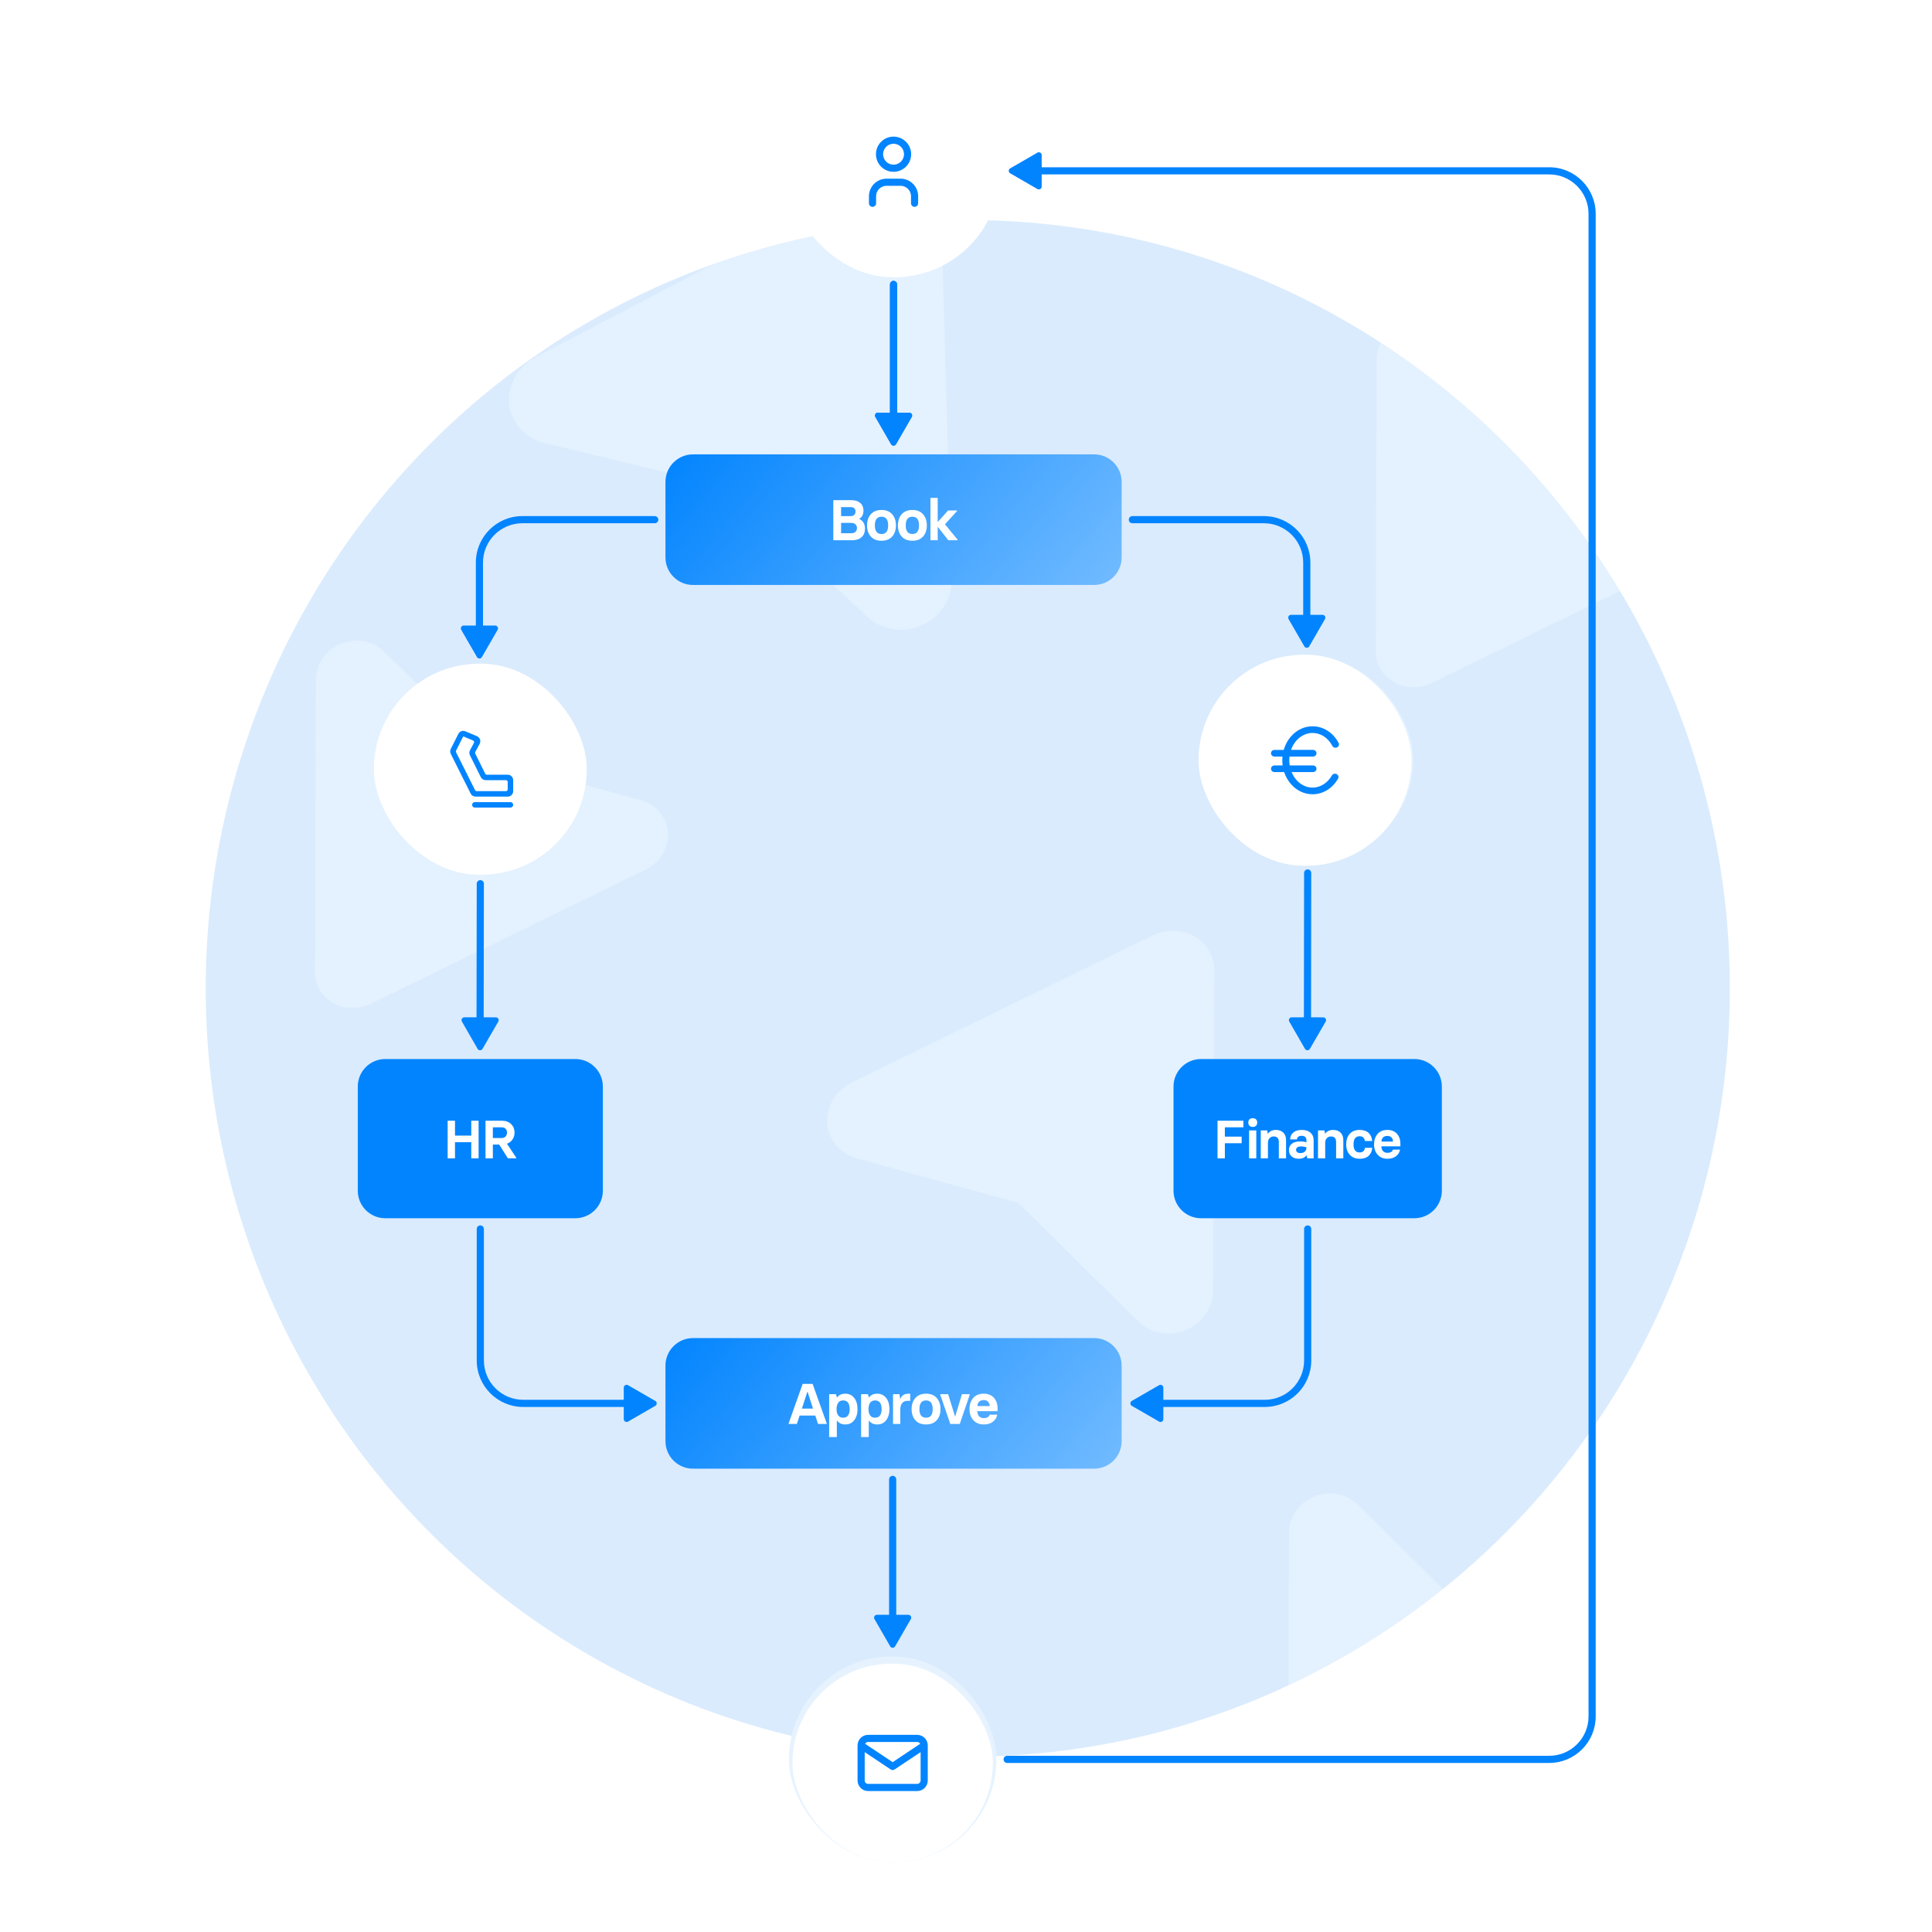 <?xml version="1.0" encoding="UTF-8"?> <svg xmlns="http://www.w3.org/2000/svg" width="1080" height="1080" viewBox="0 0 1080 1080" fill="none"><g clip-path="url(#clip0_8261_1550)"><g opacity="0.25" clip-path="url(#clip1_8261_1550)"><g filter="url(#filter0_f_8261_1550)"><ellipse cx="541" cy="552.5" rx="426" ry="429.5" fill="#5BAAFA" fill-opacity="0.9"></ellipse></g><path d="M644.414 522.896L476.244 605.004C470.244 607.933 465.668 613.046 463.591 619.14C459.421 631.38 466.294 644.12 478.939 647.598L569.22 672.409L636.376 738.788C640.921 743.277 647.29 745.687 653.967 745.442C667.284 744.951 678.115 734.244 678.158 721.53L678.773 542.435C678.785 539.027 678.004 535.691 676.488 532.667C670.828 521.385 656.469 517.01 644.414 522.896Z" fill="white" fill-opacity="0.27"></path><path d="M207.38 561.093L360.788 486.192C366.262 483.52 370.436 478.856 372.331 473.297C376.134 462.131 369.865 450.51 358.33 447.337L275.974 424.704L214.713 364.152C210.567 360.057 204.757 357.859 198.666 358.082C186.518 358.53 176.638 368.297 176.598 379.895L176.037 543.269C176.026 546.378 176.739 549.421 178.122 552.179C183.285 562.471 196.384 566.462 207.38 561.093Z" fill="white" fill-opacity="0.27"></path><path d="M800.379 381.784L953.787 306.884C959.261 304.211 963.435 299.547 965.33 293.988C969.133 282.823 962.864 271.202 951.329 268.028L868.973 245.396L807.712 184.843C803.566 180.748 797.756 178.55 791.665 178.773C779.517 179.221 769.637 188.989 769.597 200.587L769.036 363.961C769.025 367.069 769.738 370.112 771.121 372.871C776.284 383.162 789.383 387.153 800.379 381.784Z" fill="white" fill-opacity="0.27"></path><path d="M751.379 1037.78L904.787 962.884C910.261 960.212 914.435 955.548 916.33 949.989C920.133 938.823 913.864 927.202 902.329 924.029L819.973 901.396L758.712 840.844C754.566 836.749 748.756 834.55 742.665 834.773C730.517 835.221 720.637 844.989 720.597 856.587L720.036 1019.96C720.025 1023.07 720.738 1026.11 722.121 1028.87C727.284 1039.16 740.383 1043.15 751.379 1037.78Z" fill="white" fill-opacity="0.27"></path><path d="M486.719 101.622L299.479 199.655C292.799 203.153 287.806 209.063 285.674 215.997C281.392 229.922 289.613 244.047 304.034 247.55L406.989 272.527L485.27 345.093C490.567 350.001 497.855 352.506 505.395 352.01C520.435 351.019 532.302 338.6 531.901 324.276L526.259 122.501C526.152 118.662 525.151 114.93 523.329 111.573C516.531 99.05 500.14 94.595 486.719 101.622Z" fill="white" fill-opacity="0.27"></path></g><rect x="440" y="38" width="119" height="115" rx="57.5" fill="white"></rect><g filter="url(#filter1_d_8261_1550)"><rect x="440" y="37" width="119" height="118" rx="59" fill="white"></rect><path d="M487.75 113.625V109.708C487.75 107.631 488.575 105.638 490.044 104.169C491.513 102.7 493.506 101.875 495.583 101.875H503.417C505.494 101.875 507.487 102.7 508.956 104.169C510.425 105.638 511.25 107.631 511.25 109.708V113.625M507.333 86.208C507.333 90.535 503.826 94.042 499.5 94.042C495.174 94.042 491.667 90.535 491.667 86.208C491.667 81.882 495.174 78.375 499.5 78.375C503.826 78.375 507.333 81.882 507.333 86.208Z" stroke="#0284FE" stroke-width="4" stroke-linecap="round" stroke-linejoin="round"></path></g><rect x="671" y="367" width="119" height="115" rx="57.5" fill="#E6F3FF"></rect><g filter="url(#filter2_d_8261_1550)"><rect x="670" y="366" width="119" height="118" rx="59" fill="white"></rect><path d="M747.207 432.726C746.257 432.236 745.075 432.563 744.554 433.468C742.126 437.721 738.08 440.267 733.731 440.267C728.573 440.267 724.107 436.727 721.999 431.605H733.973C735.054 431.605 735.925 430.767 735.925 429.743C735.925 428.711 735.054 427.88 733.973 427.88H720.956C720.692 426.239 720.653 424.577 720.84 422.922H733.98C735.062 422.922 735.933 422.091 735.933 421.059C735.933 420.027 735.062 419.196 733.98 419.196H721.696C723.648 413.645 728.309 409.726 733.731 409.726C738.259 409.726 742.398 412.435 744.795 416.97C745.285 417.89 746.46 418.261 747.424 417.793C748.389 417.326 748.778 416.205 748.288 415.285C746.833 412.531 744.764 410.223 742.305 408.605C739.714 406.898 736.75 406 733.731 406C729.141 406 724.854 408.019 721.649 411.693C719.774 413.838 718.405 416.405 717.611 419.204H712.453C711.371 419.204 710.5 420.035 710.5 421.066C710.5 422.098 711.371 422.929 712.453 422.929H716.911C716.849 423.612 716.81 424.302 716.81 425C716.81 425.965 716.872 426.93 717.004 427.88H712.453C711.371 427.88 710.5 428.718 710.5 429.743C710.5 430.774 711.371 431.605 712.453 431.605H717.86C718.654 434.055 719.937 436.326 721.649 438.307C724.854 441.974 729.149 444 733.739 444C739.535 444 744.865 440.734 747.992 435.257C748.506 434.352 748.156 433.223 747.207 432.726Z" fill="#0284FE"></path></g><rect x="210" y="373" width="116" height="115" rx="57.5" fill="#E6F3FF"></rect><g filter="url(#filter3_d_8261_1550)"><rect x="209" y="371" width="119" height="118" rx="59" fill="white"></rect><path d="M286.875 449.906C286.875 450.312 286.714 450.702 286.426 450.989C286.139 451.276 285.75 451.437 285.344 451.437H265.437C265.031 451.437 264.642 451.276 264.355 450.989C264.068 450.702 263.906 450.312 263.906 449.906C263.906 449.5 264.068 449.111 264.355 448.823C264.642 448.536 265.031 448.375 265.437 448.375H285.344C285.75 448.375 286.139 448.536 286.426 448.823C286.714 449.111 286.875 449.5 286.875 449.906ZM286.875 436.125V442.25C286.875 443.062 286.552 443.841 285.978 444.415C285.404 444.99 284.625 445.312 283.812 445.312H265.841C265.272 445.314 264.713 445.156 264.229 444.857C263.744 444.558 263.353 444.129 263.1 443.618L251.978 421.415C251.766 420.989 251.656 420.52 251.656 420.045C251.656 419.569 251.766 419.1 251.978 418.674L256.212 410.253C256.571 409.535 257.197 408.988 257.956 408.728C258.715 408.467 259.546 408.515 260.269 408.861L266.718 411.583L266.808 411.625C267.534 411.988 268.086 412.625 268.342 413.395C268.599 414.166 268.539 415.006 268.176 415.732C268.171 415.747 268.164 415.761 268.155 415.775L265.683 420.357C265.529 420.642 265.523 420.985 265.668 421.276L271.245 432.507C271.414 432.847 271.761 433.062 272.14 433.062H283.812C284.625 433.062 285.404 433.385 285.978 433.959C286.552 434.534 286.875 435.313 286.875 436.125ZM283.812 437.125C283.812 436.573 283.365 436.125 282.812 436.125H271.518C270.949 436.127 270.391 435.969 269.907 435.67C269.423 435.37 269.032 434.941 268.779 434.431L262.695 422.181C262.484 421.756 262.374 421.288 262.374 420.813C262.374 420.339 262.484 419.871 262.695 419.446L262.718 419.404L264.915 415.334C265.195 414.815 264.967 414.167 264.424 413.938L259.039 411.665C258.988 411.646 258.929 411.664 258.905 411.713L254.944 419.599C254.802 419.881 254.802 420.213 254.943 420.495L265.563 441.698C265.732 442.036 266.078 442.25 266.457 442.25H282.812C283.365 442.25 283.812 441.802 283.812 441.25V437.125Z" fill="#0284FE"></path></g><rect x="441" y="926" width="116" height="115" rx="57.5" fill="#E6F3FF"></rect><path d="M563 981.5C561.895 981.5 561 982.395 561 983.5C561 984.605 561.895 985.5 563 985.5V981.5ZM582.31 86.62C582.31 85.515 580.957 84.734 580.001 85.286L564.619 94.167C563.663 94.719 563.663 96.281 564.619 96.833L580.001 105.714C580.957 106.266 582.31 105.485 582.31 104.38V86.62ZM563 985.5H866V981.5H563V985.5ZM892 959.5V119.5H888V959.5H892ZM866 93.5H580.31V97.5H866V93.5ZM892 119.5C892 105.141 880.36 93.5 866 93.5V97.5C878.15 97.5 888 107.35 888 119.5H892ZM866 985.5C880.36 985.5 892 973.859 892 959.5H888C888 971.65 878.15 981.5 866 981.5V985.5Z" fill="#0284FE"></path><g filter="url(#filter4_d_8261_1550)"><rect x="443" y="930" width="112" height="111" rx="55.5" fill="white"></rect><path d="M516.625 975.708C516.625 973.545 514.871 971.792 512.708 971.792H485.292C483.129 971.792 481.375 973.545 481.375 975.708M516.625 975.708V995.292C516.625 997.455 514.871 999.208 512.708 999.208H485.292C483.129 999.208 481.375 997.455 481.375 995.292V975.708M516.625 975.708L499 987.458L481.375 975.708" stroke="#0284FE" stroke-width="4" stroke-linecap="round" stroke-linejoin="round"></path></g><g filter="url(#filter5_d_8261_1550)"><path d="M372 269.384C372 260.888 378.888 254 387.384 254H611.616C620.112 254 627 260.888 627 269.384V311.616C627 320.112 620.112 327 611.616 327H387.384C378.888 327 372 320.112 372 311.616V269.384Z" fill="url(#paint0_linear_8261_1550)"></path><path d="M465.831 302V279.594H476.034C478.034 279.594 479.643 280.109 480.862 281.141C482.081 282.203 482.69 283.63 482.69 285.422C482.69 287.557 481.914 289.083 480.362 290V290.125C482.466 291.104 483.518 292.906 483.518 295.531C483.518 297.562 482.893 299.141 481.643 300.266C480.362 301.422 478.612 302 476.393 302H465.831ZM470.174 288.531H475.331C476.31 288.531 477.034 288.297 477.502 287.828C477.992 287.37 478.237 286.74 478.237 285.938C478.237 284.292 477.299 283.469 475.424 283.469H470.174V288.531ZM470.174 298.094H475.721C476.846 298.094 477.674 297.828 478.206 297.297C478.768 296.766 479.049 296.062 479.049 295.188C479.049 294.365 478.768 293.672 478.206 293.109C477.664 292.568 476.836 292.297 475.721 292.297H470.174V298.094ZM492.777 302.281C490.173 302.281 488.178 301.495 486.792 299.922C485.386 298.359 484.683 296.292 484.683 293.719C484.683 291.146 485.386 289.062 486.792 287.469C488.199 285.875 490.194 285.078 492.777 285.078C495.339 285.078 497.324 285.875 498.73 287.469C500.136 289.062 500.839 291.146 500.839 293.719C500.839 296.26 500.147 298.318 498.761 299.891C497.355 301.484 495.36 302.281 492.777 302.281ZM492.777 298.516C495.246 298.516 496.48 296.917 496.48 293.719C496.48 290.469 495.246 288.844 492.777 288.844C490.298 288.844 489.058 290.469 489.058 293.719C489.058 296.917 490.298 298.516 492.777 298.516ZM510.036 302.281C507.431 302.281 505.437 301.495 504.051 299.922C502.645 298.359 501.942 296.292 501.942 293.719C501.942 291.146 502.645 289.062 504.051 287.469C505.458 285.875 507.452 285.078 510.036 285.078C512.598 285.078 514.583 285.875 515.989 287.469C517.395 289.062 518.098 291.146 518.098 293.719C518.098 296.26 517.405 298.318 516.02 299.891C514.614 301.484 512.619 302.281 510.036 302.281ZM510.036 298.516C512.504 298.516 513.739 296.917 513.739 293.719C513.739 290.469 512.504 288.844 510.036 288.844C507.556 288.844 506.317 290.469 506.317 293.719C506.317 296.917 507.556 298.516 510.036 298.516ZM528.247 293.078L535.294 301.688V302H530.138L524.185 294.484V302H520.122V278.312H524.185V291.828L529.982 285.359H534.966V285.688L528.247 293.078Z" fill="white"></path></g><g filter="url(#filter6_d_8261_1550)"><path d="M656 607.384C656 598.888 662.888 592 671.384 592H790.616C799.112 592 806 598.888 806 607.384V665.616C806 674.112 799.112 681 790.616 681H671.384C662.888 681 656 674.112 656 665.616V607.384Z" fill="#0284FE"></path><path d="M680.599 647.5V626.494H695.057V630.186H684.701V635.386H694.091V639.077H684.701V647.5H680.599ZM700.295 629.951C699.465 629.951 698.845 629.731 698.435 629.292C698.015 628.872 697.805 628.271 697.805 627.49C697.805 626.758 698.015 626.167 698.435 625.718C698.855 625.298 699.475 625.088 700.295 625.088C701.067 625.088 701.677 625.298 702.126 625.718C702.566 626.157 702.785 626.748 702.785 627.49C702.785 628.281 702.566 628.882 702.126 629.292C701.687 629.731 701.076 629.951 700.295 629.951ZM698.259 647.5V631.899H702.273V647.5H698.259ZM704.771 647.5V631.899H708.375L708.668 633.672H708.785C709.82 632.314 711.299 631.636 713.223 631.636C714.962 631.636 716.343 632.134 717.369 633.13C718.394 634.155 718.907 635.537 718.907 637.275V647.5H714.879V638.403C714.879 636.323 713.917 635.283 711.993 635.283C711.046 635.283 710.279 635.605 709.693 636.25C709.088 636.885 708.785 637.754 708.785 638.857V647.5H704.771ZM725.976 647.764C724.276 647.764 722.948 647.305 721.991 646.387C721.015 645.508 720.526 644.351 720.526 642.915C720.526 641.411 721.054 640.229 722.108 639.37C723.153 638.511 724.726 638.081 726.825 638.081C728.212 638.081 729.369 638.242 730.297 638.564V637.217C730.297 636.523 730.077 635.972 729.638 635.562C729.188 635.142 728.51 634.932 727.602 634.932C726.762 634.932 726.122 635.122 725.683 635.503C725.224 635.903 724.994 636.382 724.994 636.938H721.215C721.215 635.386 721.781 634.116 722.914 633.13C724.027 632.134 725.619 631.636 727.689 631.636C729.77 631.636 731.391 632.144 732.553 633.159C733.734 634.224 734.325 635.562 734.325 637.173V647.5H730.751L730.443 645.874H730.326C729.359 647.134 727.909 647.764 725.976 647.764ZM726.942 644.585C727.968 644.585 728.788 644.307 729.403 643.75C729.999 643.184 730.297 642.505 730.297 641.714V641.377C729.418 641.035 728.388 640.864 727.206 640.864C726.347 640.864 725.688 641.035 725.229 641.377C724.75 641.709 724.511 642.158 724.511 642.725C724.511 643.301 724.721 643.755 725.141 644.087C725.561 644.419 726.161 644.585 726.942 644.585ZM736.78 647.5V631.899H740.383L740.676 633.672H740.793C741.829 632.314 743.308 631.636 745.232 631.636C746.97 631.636 748.352 632.134 749.377 633.13C750.403 634.155 750.915 635.537 750.915 637.275V647.5H746.887V638.403C746.887 636.323 745.925 635.283 744.001 635.283C743.054 635.283 742.288 635.605 741.702 636.25C741.096 636.885 740.793 637.754 740.793 638.857V647.5H736.78ZM760.152 647.764C757.769 647.764 755.899 647.026 754.542 645.552C753.204 644.097 752.535 642.148 752.535 639.707C752.535 637.246 753.194 635.283 754.512 633.818C755.821 632.363 757.672 631.636 760.064 631.636C762.232 631.636 763.912 632.202 765.103 633.335C766.285 634.517 766.934 636.021 767.052 637.847H762.994C762.906 637.046 762.608 636.392 762.1 635.884C761.593 635.405 760.914 635.166 760.064 635.166C757.779 635.166 756.637 636.68 756.637 639.707C756.637 642.725 757.779 644.233 760.064 644.233C760.933 644.233 761.622 643.994 762.13 643.516C762.637 643.066 762.935 642.437 763.023 641.626H767.081C766.964 643.462 766.314 644.941 765.133 646.064C763.941 647.197 762.281 647.764 760.152 647.764ZM775.629 647.764C773.285 647.764 771.445 647.007 770.107 645.493C768.769 644.009 768.1 642.09 768.1 639.736C768.1 637.383 768.749 635.439 770.048 633.906C771.327 632.393 773.163 631.636 775.556 631.636C777.831 631.636 779.613 632.354 780.903 633.789C782.182 635.215 782.821 637.036 782.821 639.253V640.806H772.201C772.231 641.938 772.533 642.822 773.11 643.457C773.676 644.111 774.516 644.438 775.629 644.438C777.27 644.438 778.285 643.838 778.676 642.637H782.616C782.411 644.082 781.679 645.303 780.419 646.299C779.189 647.275 777.592 647.764 775.629 647.764ZM772.231 638.14H778.72C778.691 637.212 778.407 636.45 777.87 635.854C777.323 635.278 776.552 634.99 775.556 634.99C774.491 634.99 773.686 635.278 773.139 635.854C772.563 636.431 772.26 637.192 772.231 638.14Z" fill="white"></path></g><g filter="url(#filter7_d_8261_1550)"><path d="M372 763.384C372 754.888 378.888 748 387.384 748H611.616C620.112 748 627 754.888 627 763.384V805.616C627 814.112 620.112 821 611.616 821H387.384C378.888 821 372 814.112 372 805.616V763.384Z" fill="url(#paint1_linear_8261_1550)"></path><path d="M454.255 773.594L462.13 795.688V796H457.286L455.755 791.297H446.989L445.458 796H440.849V795.688L448.693 773.594H454.255ZM448.271 787.422H454.474L451.443 778.078H451.302L448.271 787.422ZM463.514 803.328V779.359H467.358L467.795 781.156H467.936C469.009 779.771 470.54 779.078 472.529 779.078C474.581 779.078 476.238 779.865 477.498 781.438C478.738 783.021 479.358 785.115 479.358 787.719C479.358 790.24 478.748 792.297 477.529 793.891C476.311 795.484 474.644 796.281 472.529 796.281C470.54 796.281 469.009 795.589 467.936 794.203H467.795V803.328H463.514ZM471.326 792.516C472.587 792.516 473.524 792.068 474.139 791.172C474.712 790.318 474.998 789.167 474.998 787.719C474.998 786.25 474.712 785.073 474.139 784.188C473.524 783.292 472.587 782.844 471.326 782.844C470.076 782.844 469.144 783.292 468.529 784.188C467.936 785.083 467.639 786.26 467.639 787.719C467.639 789.188 467.936 790.339 468.529 791.172C469.113 792.068 470.045 792.516 471.326 792.516ZM481.366 803.328V779.359H485.21L485.648 781.156H485.788C486.861 779.771 488.392 779.078 490.382 779.078C492.434 779.078 494.09 779.865 495.351 781.438C496.59 783.021 497.21 785.115 497.21 787.719C497.21 790.24 496.601 792.297 495.382 793.891C494.163 795.484 492.496 796.281 490.382 796.281C488.392 796.281 486.861 795.589 485.788 794.203H485.648V803.328H481.366ZM489.179 792.516C490.439 792.516 491.377 792.068 491.991 791.172C492.564 790.318 492.851 789.167 492.851 787.719C492.851 786.25 492.564 785.073 491.991 784.188C491.377 783.292 490.439 782.844 489.179 782.844C487.929 782.844 486.996 783.292 486.382 784.188C485.788 785.083 485.491 786.26 485.491 787.719C485.491 789.188 485.788 790.339 486.382 791.172C486.965 792.068 487.898 792.516 489.179 792.516ZM499.219 796V779.359H502.828L503.156 781.891H503.281C504.135 780.036 505.578 779.109 507.609 779.109H508.812V783.078H507.312C506.031 783.078 505.042 783.49 504.344 784.312C503.635 785.146 503.281 786.323 503.281 787.844V796H499.219ZM517.681 796.281C515.076 796.281 513.082 795.495 511.696 793.922C510.29 792.359 509.587 790.292 509.587 787.719C509.587 785.146 510.29 783.062 511.696 781.469C513.103 779.875 515.097 779.078 517.681 779.078C520.243 779.078 522.228 779.875 523.634 781.469C525.04 783.062 525.743 785.146 525.743 787.719C525.743 790.26 525.05 792.318 523.665 793.891C522.259 795.484 520.264 796.281 517.681 796.281ZM517.681 792.516C520.149 792.516 521.384 790.917 521.384 787.719C521.384 784.469 520.149 782.844 517.681 782.844C515.201 782.844 513.962 784.469 513.962 787.719C513.962 790.917 515.201 792.516 517.681 792.516ZM531.236 796L525.611 779.688V779.359H530.018L533.861 791.781H533.986L537.736 779.359H542.08V779.688L536.518 796H531.236ZM549.979 796.281C547.479 796.281 545.516 795.474 544.089 793.859C542.662 792.276 541.948 790.229 541.948 787.719C541.948 785.208 542.641 783.135 544.026 781.5C545.391 779.885 547.349 779.078 549.901 779.078C552.328 779.078 554.229 779.844 555.604 781.375C556.969 782.896 557.651 784.839 557.651 787.203V788.859H546.323C546.354 790.068 546.677 791.01 547.292 791.688C547.896 792.385 548.792 792.734 549.979 792.734C551.729 792.734 552.813 792.094 553.229 790.812H557.432C557.214 792.354 556.432 793.656 555.089 794.719C553.776 795.76 552.073 796.281 549.979 796.281ZM546.354 786.016H553.276C553.245 785.026 552.943 784.214 552.37 783.578C551.787 782.964 550.964 782.656 549.901 782.656C548.766 782.656 547.906 782.964 547.323 783.578C546.709 784.193 546.386 785.005 546.354 786.016Z" fill="white"></path></g><g filter="url(#filter8_d_8261_1550)"><path d="M200 607.384C200 598.888 206.888 592 215.384 592H321.616C330.112 592 337 598.888 337 607.384V665.616C337 674.112 330.112 681 321.616 681H215.384C206.888 681 200 674.112 200 665.616V607.384Z" fill="#0284FE"></path><path d="M263.442 626.494H267.544V647.5H263.442V638.506H254.346V647.5H250.244V626.494H254.346V634.814H263.442V626.494ZM283.402 639.341L288.616 647.207V647.5H283.885L279.051 639.824H275.506V647.5H271.404V626.494H280.618C282.747 626.494 284.456 627.124 285.745 628.384C287.005 629.644 287.635 631.206 287.635 633.071C287.635 634.565 287.254 635.864 286.492 636.968C285.77 638.052 284.739 638.843 283.402 639.341ZM275.506 630.186V636.162H280.399C281.375 636.162 282.127 635.869 282.654 635.283C283.153 634.727 283.402 633.999 283.402 633.101C283.402 632.261 283.153 631.562 282.654 631.006C282.137 630.459 281.385 630.186 280.399 630.186H275.506Z" fill="white"></path></g><path d="M501.5 159C501.5 157.895 500.605 157 499.5 157C498.395 157 497.5 157.895 497.5 159H501.5ZM490.62 230.69C489.515 230.69 488.734 232.043 489.286 232.999L498.167 248.381C498.719 249.337 500.281 249.337 500.833 248.381L509.714 232.999C510.266 232.043 509.485 230.69 508.38 230.69H490.62ZM497.5 159V232.69H501.5V159H497.5Z" fill="#0284FE"></path><path d="M501.5 159C501.5 157.895 500.605 157 499.5 157C498.395 157 497.5 157.895 497.5 159H501.5ZM490.62 230.69C489.515 230.69 488.734 232.043 489.286 232.999L498.167 248.381C498.719 249.337 500.281 249.337 500.833 248.381L509.714 232.999C510.266 232.043 509.485 230.69 508.38 230.69H490.62ZM497.5 159V232.69H501.5V159H497.5Z" fill="#0284FE"></path><path d="M732.992 488.003C732.994 486.898 732.099 486.001 730.995 486C729.89 485.999 728.994 486.893 728.992 487.997L732.992 488.003ZM722.006 568.678C720.902 568.677 720.119 570.029 720.67 570.986L729.53 586.379C730.081 587.336 731.643 587.338 732.197 586.382L741.097 571.013C741.651 570.057 740.871 568.703 739.767 568.702L722.006 568.678ZM728.992 487.997L728.884 570.687L732.884 570.693L732.992 488.003L728.992 487.997Z" fill="#0284FE"></path><path d="M633 288.5C631.895 288.5 631 289.395 631 290.5C631 291.605 631.895 292.5 633 292.5V288.5ZM721.62 343.69C720.515 343.69 719.734 345.043 720.286 345.999L729.167 361.381C729.719 362.337 731.281 362.337 731.833 361.381L740.714 345.999C741.266 345.043 740.485 343.69 739.38 343.69H721.62ZM633 292.5H706.5V288.5H633V292.5ZM728.5 314.5V345.69H732.5V314.5H728.5ZM706.5 292.5C718.65 292.5 728.5 302.35 728.5 314.5H732.5C732.5 300.141 720.859 288.5 706.5 288.5V292.5Z" fill="#0284FE"></path><path d="M366 292.5C367.105 292.5 368 291.605 368 290.5C368 289.395 367.105 288.5 366 288.5V292.5ZM259.12 349.69C258.015 349.69 257.234 351.043 257.786 351.999L266.667 367.381C267.219 368.337 268.781 368.337 269.333 367.381L278.214 351.999C278.766 351.043 277.985 349.69 276.88 349.69H259.12ZM366 288.5H292V292.5H366V288.5ZM266 314.5V351.69H270V314.5H266ZM292 288.5C277.641 288.5 266 300.141 266 314.5H270C270 302.35 279.85 292.5 292 292.5V288.5Z" fill="#0284FE"></path><path d="M270.491 494.003C270.493 492.898 269.599 492.002 268.494 492C267.39 491.998 266.493 492.893 266.491 493.997L270.491 494.003ZM259.503 568.677C258.399 568.676 257.616 570.027 258.167 570.985L267.025 586.379C267.576 587.336 269.138 587.338 269.692 586.383L278.594 571.014C279.148 570.058 278.369 568.704 277.264 568.703L259.503 568.677ZM266.491 493.997L266.381 570.687L270.381 570.693L270.491 494.003L266.491 493.997Z" fill="#0284FE"></path><path d="M270.5 687C270.5 685.895 269.605 685 268.5 685C267.395 685 266.5 685.895 266.5 687H270.5ZM348.69 793.38C348.69 794.485 350.043 795.266 350.999 794.714L366.381 785.833C367.337 785.281 367.337 783.719 366.381 783.167L350.999 774.286C350.043 773.734 348.69 774.515 348.69 775.62V793.38ZM266.5 687V760.5H270.5V687H266.5ZM292.5 786.5H350.69V782.5H292.5V786.5ZM266.5 760.5C266.5 774.859 278.141 786.5 292.5 786.5V782.5C280.35 782.5 270.5 772.65 270.5 760.5H266.5Z" fill="#0284FE"></path><path d="M733 687C733 685.895 732.105 685 731 685C729.895 685 729 685.895 729 687H733ZM650.31 775.62C650.31 774.515 648.957 773.734 648.001 774.286L632.619 783.167C631.663 783.719 631.663 785.281 632.619 785.833L648.001 794.714C648.957 795.266 650.31 794.485 650.31 793.38V775.62ZM729 687V760.5H733V687H729ZM707 782.5H648.31V786.5H707V782.5ZM729 760.5C729 772.65 719.15 782.5 707 782.5V786.5C721.359 786.5 733 774.859 733 760.5H729Z" fill="#0284FE"></path><path d="M501 827C501 825.895 500.105 825 499 825C497.895 825 497 825.895 497 827H501ZM490.12 902.69C489.015 902.69 488.234 904.043 488.786 904.999L497.667 920.381C498.219 921.337 499.781 921.337 500.333 920.381L509.214 904.999C509.766 904.043 508.985 902.69 507.88 902.69H490.12ZM497 827V904.69H501V827H497Z" fill="#0284FE"></path></g><defs><filter id="filter0_f_8261_1550" x="15" y="23" width="1052" height="1059" filterUnits="userSpaceOnUse" color-interpolation-filters="sRGB"><feFlood flood-opacity="0" result="BackgroundImageFix"></feFlood><feBlend mode="normal" in="SourceGraphic" in2="BackgroundImageFix" result="shape"></feBlend><feGaussianBlur stdDeviation="50" result="effect1_foregroundBlur_8261_1550"></feGaussianBlur></filter><filter id="filter1_d_8261_1550" x="400" y="-3" width="199" height="198" filterUnits="userSpaceOnUse" color-interpolation-filters="sRGB"><feFlood flood-opacity="0" result="BackgroundImageFix"></feFlood><feColorMatrix in="SourceAlpha" type="matrix" values="0 0 0 0 0 0 0 0 0 0 0 0 0 0 0 0 0 0 127 0" result="hardAlpha"></feColorMatrix><feOffset></feOffset><feGaussianBlur stdDeviation="20"></feGaussianBlur><feComposite in2="hardAlpha" operator="out"></feComposite><feColorMatrix type="matrix" values="0 0 0 0 0.071 0 0 0 0 0.212 0 0 0 0 0.344 0 0 0 0.1 0"></feColorMatrix><feBlend mode="normal" in2="BackgroundImageFix" result="effect1_dropShadow_8261_1550"></feBlend><feBlend mode="normal" in="SourceGraphic" in2="effect1_dropShadow_8261_1550" result="shape"></feBlend></filter><filter id="filter2_d_8261_1550" x="630" y="326" width="199" height="198" filterUnits="userSpaceOnUse" color-interpolation-filters="sRGB"><feFlood flood-opacity="0" result="BackgroundImageFix"></feFlood><feColorMatrix in="SourceAlpha" type="matrix" values="0 0 0 0 0 0 0 0 0 0 0 0 0 0 0 0 0 0 127 0" result="hardAlpha"></feColorMatrix><feOffset></feOffset><feGaussianBlur stdDeviation="20"></feGaussianBlur><feComposite in2="hardAlpha" operator="out"></feComposite><feColorMatrix type="matrix" values="0 0 0 0 0.071 0 0 0 0 0.212 0 0 0 0 0.344 0 0 0 0.1 0"></feColorMatrix><feBlend mode="normal" in2="BackgroundImageFix" result="effect1_dropShadow_8261_1550"></feBlend><feBlend mode="normal" in="SourceGraphic" in2="effect1_dropShadow_8261_1550" result="shape"></feBlend></filter><filter id="filter3_d_8261_1550" x="169" y="331" width="199" height="198" filterUnits="userSpaceOnUse" color-interpolation-filters="sRGB"><feFlood flood-opacity="0" result="BackgroundImageFix"></feFlood><feColorMatrix in="SourceAlpha" type="matrix" values="0 0 0 0 0 0 0 0 0 0 0 0 0 0 0 0 0 0 127 0" result="hardAlpha"></feColorMatrix><feOffset></feOffset><feGaussianBlur stdDeviation="20"></feGaussianBlur><feComposite in2="hardAlpha" operator="out"></feComposite><feColorMatrix type="matrix" values="0 0 0 0 0.071 0 0 0 0 0.212 0 0 0 0 0.344 0 0 0 0.1 0"></feColorMatrix><feBlend mode="normal" in2="BackgroundImageFix" result="effect1_dropShadow_8261_1550"></feBlend><feBlend mode="normal" in="SourceGraphic" in2="effect1_dropShadow_8261_1550" result="shape"></feBlend></filter><filter id="filter4_d_8261_1550" x="403" y="890" width="192" height="191" filterUnits="userSpaceOnUse" color-interpolation-filters="sRGB"><feFlood flood-opacity="0" result="BackgroundImageFix"></feFlood><feColorMatrix in="SourceAlpha" type="matrix" values="0 0 0 0 0 0 0 0 0 0 0 0 0 0 0 0 0 0 127 0" result="hardAlpha"></feColorMatrix><feOffset></feOffset><feGaussianBlur stdDeviation="20"></feGaussianBlur><feComposite in2="hardAlpha" operator="out"></feComposite><feColorMatrix type="matrix" values="0 0 0 0 0.071 0 0 0 0 0.212 0 0 0 0 0.344 0 0 0 0.1 0"></feColorMatrix><feBlend mode="normal" in2="BackgroundImageFix" result="effect1_dropShadow_8261_1550"></feBlend><feBlend mode="normal" in="SourceGraphic" in2="effect1_dropShadow_8261_1550" result="shape"></feBlend></filter><filter id="filter5_d_8261_1550" x="324" y="206" width="351" height="169" filterUnits="userSpaceOnUse" color-interpolation-filters="sRGB"><feFlood flood-opacity="0" result="BackgroundImageFix"></feFlood><feColorMatrix in="SourceAlpha" type="matrix" values="0 0 0 0 0 0 0 0 0 0 0 0 0 0 0 0 0 0 127 0" result="hardAlpha"></feColorMatrix><feOffset></feOffset><feGaussianBlur stdDeviation="24"></feGaussianBlur><feColorMatrix type="matrix" values="0 0 0 0 0.071 0 0 0 0 0.212 0 0 0 0 0.345 0 0 0 0.2 0"></feColorMatrix><feBlend mode="normal" in2="BackgroundImageFix" result="effect1_dropShadow_8261_1550"></feBlend><feBlend mode="normal" in="SourceGraphic" in2="effect1_dropShadow_8261_1550" result="shape"></feBlend></filter><filter id="filter6_d_8261_1550" x="616" y="552" width="230" height="169" filterUnits="userSpaceOnUse" color-interpolation-filters="sRGB"><feFlood flood-opacity="0" result="BackgroundImageFix"></feFlood><feColorMatrix in="SourceAlpha" type="matrix" values="0 0 0 0 0 0 0 0 0 0 0 0 0 0 0 0 0 0 127 0" result="hardAlpha"></feColorMatrix><feOffset></feOffset><feGaussianBlur stdDeviation="20"></feGaussianBlur><feColorMatrix type="matrix" values="0 0 0 0 0.071 0 0 0 0 0.212 0 0 0 0 0.345 0 0 0 0.1 0"></feColorMatrix><feBlend mode="normal" in2="BackgroundImageFix" result="effect1_dropShadow_8261_1550"></feBlend><feBlend mode="normal" in="SourceGraphic" in2="effect1_dropShadow_8261_1550" result="shape"></feBlend></filter><filter id="filter7_d_8261_1550" x="332" y="708" width="335" height="153" filterUnits="userSpaceOnUse" color-interpolation-filters="sRGB"><feFlood flood-opacity="0" result="BackgroundImageFix"></feFlood><feColorMatrix in="SourceAlpha" type="matrix" values="0 0 0 0 0 0 0 0 0 0 0 0 0 0 0 0 0 0 127 0" result="hardAlpha"></feColorMatrix><feOffset></feOffset><feGaussianBlur stdDeviation="20"></feGaussianBlur><feColorMatrix type="matrix" values="0 0 0 0 0.071 0 0 0 0 0.212 0 0 0 0 0.345 0 0 0 0.1 0"></feColorMatrix><feBlend mode="normal" in2="BackgroundImageFix" result="effect1_dropShadow_8261_1550"></feBlend><feBlend mode="normal" in="SourceGraphic" in2="effect1_dropShadow_8261_1550" result="shape"></feBlend></filter><filter id="filter8_d_8261_1550" x="160" y="552" width="217" height="169" filterUnits="userSpaceOnUse" color-interpolation-filters="sRGB"><feFlood flood-opacity="0" result="BackgroundImageFix"></feFlood><feColorMatrix in="SourceAlpha" type="matrix" values="0 0 0 0 0 0 0 0 0 0 0 0 0 0 0 0 0 0 127 0" result="hardAlpha"></feColorMatrix><feOffset></feOffset><feGaussianBlur stdDeviation="20"></feGaussianBlur><feColorMatrix type="matrix" values="0 0 0 0 0.071 0 0 0 0 0.212 0 0 0 0 0.345 0 0 0 0.1 0"></feColorMatrix><feBlend mode="normal" in2="BackgroundImageFix" result="effect1_dropShadow_8261_1550"></feBlend><feBlend mode="normal" in="SourceGraphic" in2="effect1_dropShadow_8261_1550" result="shape"></feBlend></filter><linearGradient id="paint0_linear_8261_1550" x1="372" y1="254" x2="581.869" y2="428.214" gradientUnits="userSpaceOnUse"><stop stop-color="#0284FE"></stop><stop offset="1" stop-color="#80C2FF"></stop></linearGradient><linearGradient id="paint1_linear_8261_1550" x1="372" y1="748" x2="581.869" y2="922.214" gradientUnits="userSpaceOnUse"><stop stop-color="#0284FE"></stop><stop offset="1" stop-color="#80C2FF"></stop></linearGradient><clipPath id="clip0_8261_1550"><rect width="1080" height="1080" fill="white"></rect></clipPath><clipPath id="clip1_8261_1550"><rect width="1436" height="1084" fill="white" transform="translate(-142 -4)"></rect></clipPath></defs></svg> 